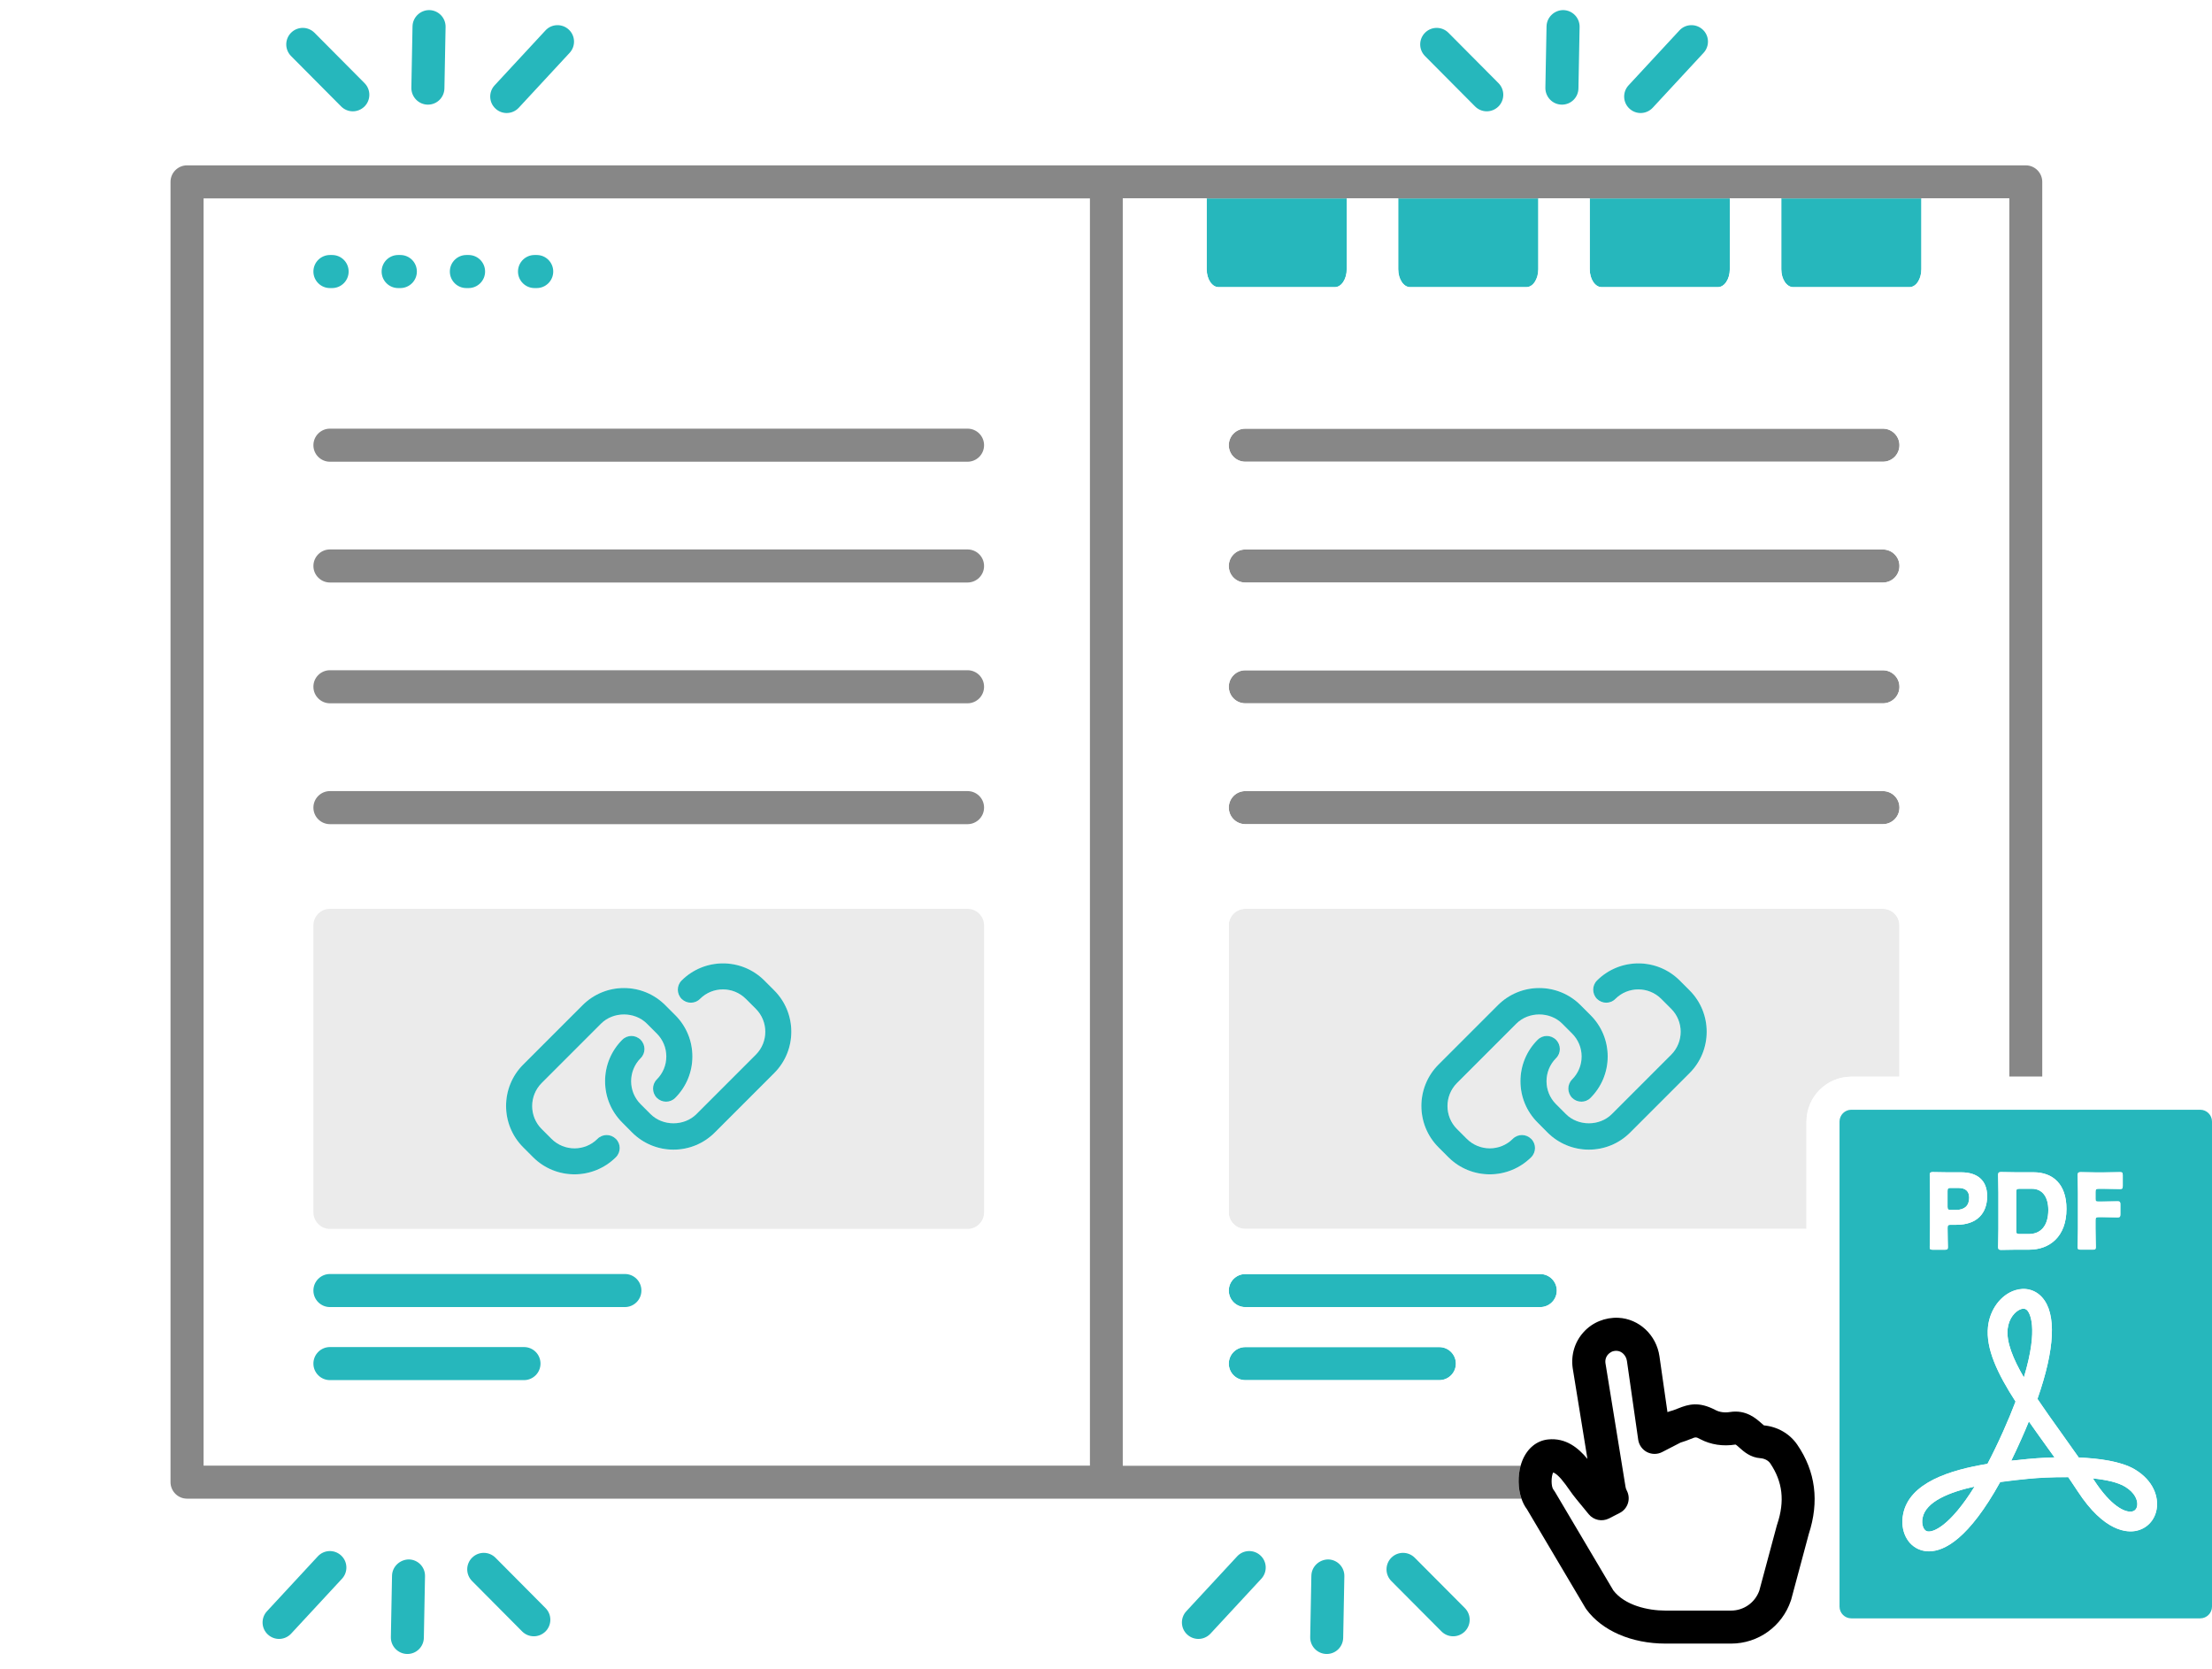 <?xml version="1.0" encoding="utf-8"?>
<!-- Generator: Adobe Illustrator 27.9.0, SVG Export Plug-In . SVG Version: 6.00 Build 0)  -->
<svg version="1.1" id="レイヤー_1" xmlns="http://www.w3.org/2000/svg" xmlns:xlink="http://www.w3.org/1999/xlink" x="0px"
	 y="0px" viewBox="0 0 285 215" style="enable-background:new 0 0 285 215;" xml:space="preserve">
<style type="text/css">
	.st0{fill:#FFFFFF;}
	.st1{fill:#EBEBEB;}
	.st2{fill:#878787;}
	.st3{fill:#26B7BC;}
</style>
<g>
	<rect class="st0" width="285" height="215"/>
</g>
<g>
	<path class="st0" d="M201.21,13.48c0.01,0,0.03,0,0.04,0c1.16,0,2.1-0.93,2.12-2.09l0.15-7.92c0.02-1.17-0.91-2.14-2.09-2.17
		c-1.15-0.01-2.14,0.91-2.17,2.09l-0.15,7.92C199.1,12.49,200.03,13.46,201.21,13.48z"/>
	<path class="st0" d="M190.05,13.71c0.42,0.42,0.96,0.63,1.51,0.63c0.54,0,1.08-0.21,1.5-0.62c0.83-0.83,0.84-2.17,0.01-3.01
		l-6.45-6.49c-0.83-0.83-2.17-0.84-3.01-0.01c-0.83,0.83-0.84,2.17-0.01,3.01L190.05,13.71z"/>
	<path class="st0" d="M211.38,14.56c0.57,0,1.14-0.23,1.56-0.68l6.55-7.07c0.8-0.86,0.75-2.21-0.11-3c-0.86-0.8-2.21-0.75-3,0.11
		l-6.55,7.07c-0.8,0.86-0.75,2.21,0.11,3C210.35,14.37,210.86,14.56,211.38,14.56z"/>
	<path class="st0" d="M55.1,13.48c0.01,0,0.03,0,0.04,0c1.16,0,2.1-0.93,2.12-2.09l0.15-7.92c0.02-1.17-0.91-2.14-2.09-2.17
		c-1.16-0.01-2.14,0.91-2.17,2.09l-0.15,7.92C52.99,12.49,53.93,13.46,55.1,13.48z"/>
	<path class="st0" d="M43.95,13.71c0.42,0.42,0.96,0.63,1.51,0.63c0.54,0,1.08-0.21,1.5-0.62c0.83-0.83,0.84-2.17,0.01-3.01
		l-6.45-6.49c-0.83-0.83-2.17-0.84-3.01-0.01c-0.83,0.83-0.84,2.17-0.01,3.01L43.95,13.71z"/>
	<path class="st0" d="M65.28,14.56c0.57,0,1.14-0.23,1.56-0.68l6.55-7.07c0.8-0.86,0.75-2.21-0.11-3c-0.86-0.8-2.21-0.75-3,0.11
		l-6.55,7.07c-0.8,0.86-0.75,2.21,0.11,3C64.24,14.37,64.76,14.56,65.28,14.56z"/>
	<path class="st0" d="M171.13,200.89c-1.16,0.01-2.14,0.91-2.17,2.09l-0.15,7.92c-0.02,1.17,0.91,2.14,2.09,2.17
		c0.01,0,0.03,0,0.04,0c1.16,0,2.1-0.93,2.12-2.09l0.15-7.92C173.24,201.88,172.3,200.91,171.13,200.89z"/>
	<path class="st0" d="M182.28,200.67c-0.83-0.83-2.17-0.84-3.01-0.01c-0.83,0.83-0.84,2.17-0.01,3.01l6.46,6.49
		c0.42,0.42,0.96,0.63,1.51,0.63c0.54,0,1.08-0.21,1.5-0.62c0.83-0.83,0.84-2.17,0.01-3.01L182.28,200.67z"/>
	<path class="st0" d="M159.4,200.49l-6.55,7.07c-0.8,0.86-0.75,2.21,0.11,3c0.41,0.38,0.93,0.57,1.44,0.57
		c0.57,0,1.14-0.23,1.56-0.68l6.55-7.07c0.8-0.86,0.75-2.21-0.11-3C161.54,199.58,160.19,199.63,159.4,200.49z"/>
	<path class="st0" d="M52.68,200.89c-1.15,0.01-2.14,0.91-2.17,2.09l-0.15,7.92c-0.02,1.17,0.91,2.14,2.09,2.17
		c0.01,0,0.03,0,0.04,0c1.16,0,2.1-0.93,2.12-2.09l0.15-7.92C54.79,201.88,53.86,200.91,52.68,200.89z"/>
	<path class="st0" d="M63.84,200.67c-0.83-0.83-2.17-0.84-3.01-0.01s-0.84,2.17-0.01,3.01l6.45,6.49c0.42,0.42,0.96,0.63,1.51,0.63
		c0.54,0,1.08-0.21,1.5-0.62c0.83-0.83,0.84-2.17,0.01-3.01L63.84,200.67z"/>
	<path class="st0" d="M40.95,200.49l-6.55,7.07c-0.8,0.86-0.75,2.21,0.11,3c0.41,0.38,0.93,0.57,1.44,0.57
		c0.57,0,1.14-0.23,1.56-0.68l6.55-7.07c0.8-0.86,0.75-2.21-0.11-3C43.09,199.58,41.75,199.63,40.95,200.49z"/>
	<path class="st0" d="M283.48,142.96h-7.93c-0.67-2.45-2.91-4.25-5.57-4.25h-6.85V23.43c0-1.17-0.95-2.13-2.13-2.13H24.1
		c-1.17,0-2.13,0.95-2.13,2.13v167.5c0,1.17,0.95,2.13,2.13,2.13h171.93c0.17,0.49,0.4,0.96,0.71,1.37l7.52,12.69
		c0.03,0.06,0.07,0.11,0.11,0.17c2.02,2.78,5.84,4.44,10.23,4.44h8.44c3.5,0,6.59-2.23,7.7-5.54c0.01-0.04,0.03-0.08,0.04-0.12
		l2.17-8.09c0.52,2,2.08,3.57,4.06,4.12v4.86c0,0.84,0.68,1.52,1.52,1.52h44.95c0.84,0,1.52-0.68,1.52-1.52v-62.48
		C285,143.64,284.32,142.96,283.48,142.96z"/>
</g>
<g>
	<path class="st0" d="M26.23,188.81h114.2V25.56H26.23V188.81z M68.87,32.86h0.28c1.17,0,2.13,0.95,2.13,2.13s-0.95,2.13-2.13,2.13
		h-0.28c-1.17,0-2.13-0.95-2.13-2.13S67.7,32.86,68.87,32.86z M60.09,32.86h0.28c1.17,0,2.13,0.95,2.13,2.13s-0.95,2.13-2.13,2.13
		h-0.28c-1.17,0-2.13-0.95-2.13-2.13S58.91,32.86,60.09,32.86z M51.3,32.86h0.28c1.17,0,2.13,0.95,2.13,2.13s-0.95,2.13-2.13,2.13
		H51.3c-1.17,0-2.13-0.95-2.13-2.13S50.13,32.86,51.3,32.86z M42.51,32.86h0.28c1.17,0,2.13,0.95,2.13,2.13s-0.95,2.13-2.13,2.13
		h-0.28c-1.17,0-2.13-0.95-2.13-2.13S41.34,32.86,42.51,32.86z M42.51,55.22h82.15c1.17,0,2.13,0.95,2.13,2.13s-0.95,2.13-2.13,2.13
		H42.51c-1.17,0-2.13-0.95-2.13-2.13S41.34,55.22,42.51,55.22z M42.51,70.79h82.15c1.17,0,2.13,0.95,2.13,2.13s-0.95,2.13-2.13,2.13
		H42.51c-1.17,0-2.13-0.95-2.13-2.13S41.34,70.79,42.51,70.79z M42.51,86.35h82.15c1.17,0,2.13,0.95,2.13,2.13s-0.95,2.13-2.13,2.13
		H42.51c-1.17,0-2.13-0.95-2.13-2.13S41.34,86.35,42.51,86.35z M42.51,101.91h82.15c1.17,0,2.13,0.95,2.13,2.13
		s-0.95,2.13-2.13,2.13H42.51c-1.17,0-2.13-0.95-2.13-2.13S41.34,101.91,42.51,101.91z M40.39,119.21c0-1.17,0.95-2.13,2.13-2.13
		h82.15c1.17,0,2.13,0.95,2.13,2.13v36.97c0,1.17-0.95,2.13-2.13,2.13H42.51c-1.17,0-2.13-0.95-2.13-2.13V119.21z M42.51,164.13h38
		c1.17,0,2.13,0.95,2.13,2.13s-0.95,2.13-2.13,2.13h-38c-1.17,0-2.13-0.95-2.13-2.13S41.34,164.13,42.51,164.13z M42.51,173.54h25
		c1.17,0,2.13,0.95,2.13,2.13s-0.95,2.13-2.13,2.13h-25c-1.17,0-2.13-0.95-2.13-2.13S41.34,173.54,42.51,173.54z"/>
	<path class="st1" d="M232.75,144.48c0-3.19,2.59-5.78,5.78-5.78h6.19v-19.5c0-1.17-0.95-2.13-2.13-2.13h-82.15
		c-1.17,0-2.13,0.95-2.13,2.13v36.97c0,1.17,0.95,2.13,2.13,2.13h72.3V144.48z M202.56,133.14l-1.27-1.27
		c-1.58-1.58-4.33-1.58-5.91,0l-7.65,7.65c-1.63,1.63-1.63,4.28,0,5.92l1.27,1.27c1.64,1.63,4.29,1.63,5.92,0
		c0.66-0.66,1.71-0.65,2.37,0c0.66,0.66,0.66,1.72,0,2.37c-1.47,1.47-3.4,2.2-5.33,2.2c-1.93,0-3.86-0.74-5.33-2.2l-1.28-1.28
		c-2.94-2.94-2.94-7.72,0-10.66l7.65-7.65c1.42-1.42,3.31-2.21,5.33-2.21c2.01,0,3.9,0.79,5.33,2.21l1.28,1.28
		c1.42,1.42,2.21,3.32,2.21,5.33c0,2.01-0.78,3.91-2.21,5.33c-0.66,0.66-1.72,0.65-2.37,0c-0.65-0.66-0.65-1.72,0-2.37
		c0.79-0.79,1.23-1.84,1.23-2.96C203.79,134.98,203.35,133.93,202.56,133.14z M195.9,139.29c0-2.01,0.78-3.9,2.21-5.33
		c0.66-0.66,1.71-0.66,2.37,0s0.66,1.72,0,2.37c-1.63,1.63-1.63,4.28,0,5.92l1.28,1.28c1.58,1.58,4.33,1.58,5.91,0l7.65-7.65
		c1.63-1.63,1.63-4.28,0-5.91l-1.28-1.28c-1.63-1.63-4.28-1.63-5.91,0c-0.66,0.66-1.72,0.65-2.37,0c-0.65-0.66-0.65-1.72,0-2.37
		c2.94-2.94,7.72-2.94,10.66,0l1.27,1.27c2.94,2.94,2.94,7.72,0,10.66l-7.65,7.65c-1.42,1.42-3.31,2.21-5.33,2.21
		c-2.01,0-3.9-0.78-5.33-2.21l-1.28-1.28C196.68,143.19,195.9,141.3,195.9,139.29z"/>
	<path class="st2" d="M160.45,59.48h82.15c1.17,0,2.13-0.95,2.13-2.13s-0.95-2.13-2.13-2.13h-82.15c-1.17,0-2.13,0.95-2.13,2.13
		S159.27,59.48,160.45,59.48z"/>
	<path class="st2" d="M160.45,75.04h82.15c1.17,0,2.13-0.95,2.13-2.13s-0.95-2.13-2.13-2.13h-82.15c-1.17,0-2.13,0.95-2.13,2.13
		S159.27,75.04,160.45,75.04z"/>
	<path class="st2" d="M160.45,90.6h82.15c1.17,0,2.13-0.95,2.13-2.13s-0.95-2.13-2.13-2.13h-82.15c-1.17,0-2.13,0.95-2.13,2.13
		S159.27,90.6,160.45,90.6z"/>
	<path class="st2" d="M160.45,106.17h82.15c1.17,0,2.13-0.95,2.13-2.13s-0.95-2.13-2.13-2.13h-82.15c-1.17,0-2.13,0.95-2.13,2.13
		S159.27,106.17,160.45,106.17z"/>
	<path class="st1" d="M42.51,158.31h82.15c1.17,0,2.13-0.95,2.13-2.13v-36.97c0-1.17-0.95-2.13-2.13-2.13H42.51
		c-1.17,0-2.13,0.95-2.13,2.13v36.97C40.39,157.35,41.34,158.31,42.51,158.31z M84.63,133.14l-1.27-1.27
		c-1.58-1.58-4.33-1.58-5.91,0l-7.65,7.65c-1.63,1.63-1.63,4.28,0,5.92l1.27,1.27c1.64,1.63,4.29,1.63,5.92,0
		c0.66-0.66,1.71-0.65,2.37,0c0.66,0.66,0.66,1.72,0,2.37c-1.47,1.47-3.4,2.2-5.33,2.2c-1.93,0-3.86-0.74-5.33-2.2l-1.28-1.28
		c-2.94-2.94-2.94-7.72,0-10.66l7.65-7.65c1.42-1.42,3.32-2.21,5.33-2.21c2.01,0,3.9,0.79,5.33,2.21l1.28,1.28
		c1.42,1.42,2.21,3.32,2.21,5.33c0,2.01-0.78,3.91-2.21,5.33c-0.66,0.66-1.72,0.65-2.37,0c-0.65-0.66-0.65-1.72,0-2.37
		c0.79-0.79,1.23-1.84,1.23-2.96C85.85,134.98,85.42,133.93,84.63,133.14z M77.96,139.29c0-2.01,0.78-3.9,2.21-5.33
		c0.66-0.66,1.71-0.66,2.37,0s0.66,1.72,0,2.37c-1.63,1.63-1.63,4.28,0,5.92l1.28,1.28c1.58,1.58,4.33,1.58,5.91,0l7.65-7.65
		c1.63-1.63,1.63-4.28,0-5.91l-1.28-1.28c-1.63-1.63-4.28-1.63-5.91,0c-0.66,0.66-1.72,0.65-2.37,0c-0.65-0.66-0.65-1.72,0-2.37
		c2.94-2.94,7.72-2.94,10.66,0l1.27,1.27c2.94,2.94,2.94,7.72,0,10.66l-7.65,7.65c-1.42,1.42-3.31,2.21-5.33,2.21
		c-2.01,0-3.9-0.78-5.33-2.21l-1.28-1.28C78.74,143.19,77.96,141.3,77.96,139.29z"/>
	<path class="st2" d="M42.51,59.48h82.15c1.17,0,2.13-0.95,2.13-2.13s-0.95-2.13-2.13-2.13H42.51c-1.17,0-2.13,0.95-2.13,2.13
		S41.34,59.48,42.51,59.48z"/>
	<path class="st2" d="M42.51,75.04h82.15c1.17,0,2.13-0.95,2.13-2.13s-0.95-2.13-2.13-2.13H42.51c-1.17,0-2.13,0.95-2.13,2.13
		S41.34,75.04,42.51,75.04z"/>
	<path class="st2" d="M42.51,90.6h82.15c1.17,0,2.13-0.95,2.13-2.13s-0.95-2.13-2.13-2.13H42.51c-1.17,0-2.13,0.95-2.13,2.13
		S41.34,90.6,42.51,90.6z"/>
	<path class="st2" d="M42.51,106.17h82.15c1.17,0,2.13-0.95,2.13-2.13s-0.95-2.13-2.13-2.13H42.51c-1.17,0-2.13,0.95-2.13,2.13
		S41.34,106.17,42.51,106.17z"/>
	<path class="st3" d="M198.45,164.13h-38c-1.17,0-2.13,0.95-2.13,2.13s0.95,2.13,2.13,2.13h38c1.17,0,2.13-0.95,2.13-2.13
		S199.62,164.13,198.45,164.13z"/>
	<path class="st3" d="M42.51,168.38h38c1.17,0,2.13-0.95,2.13-2.13s-0.95-2.13-2.13-2.13h-38c-1.17,0-2.13,0.95-2.13,2.13
		S41.34,168.38,42.51,168.38z"/>
	<path class="st3" d="M185.45,173.54h-25c-1.17,0-2.13,0.95-2.13,2.13s0.95,2.13,2.13,2.13h25c1.17,0,2.13-0.95,2.13-2.13
		S186.62,173.54,185.45,173.54z"/>
	<path class="st3" d="M42.51,177.79h25c1.17,0,2.13-0.95,2.13-2.13s-0.95-2.13-2.13-2.13h-25c-1.17,0-2.13,0.95-2.13,2.13
		S41.34,177.79,42.51,177.79z"/>
	<path class="st3" d="M155.48,34.68c0,1.27,0.68,2.31,1.53,2.31H172c0.84,0,1.53-1.03,1.53-2.31v-9.12h-18.05V34.68z"/>
	<path class="st3" d="M180.16,34.68c0,1.27,0.68,2.31,1.53,2.31h14.99c0.84,0,1.53-1.03,1.53-2.31v-9.12h-18.05V34.68z"/>
	<path class="st3" d="M204.83,34.68c0,1.27,0.68,2.31,1.53,2.31h14.99c0.84,0,1.53-1.03,1.53-2.31v-9.12h-18.05V34.68z"/>
	<path class="st3" d="M229.51,34.68c0,1.27,0.68,2.31,1.53,2.31h14.99c0.84,0,1.53-1.03,1.53-2.31v-9.12h-18.05V34.68z"/>
	<path class="st2" d="M195.92,188.81h-51.25V25.56h10.8h18.05h6.63h18.05h6.63h18.05h6.63h18.05h11.32v113.15h4.25V23.43
		c0-1.17-0.95-2.13-2.13-2.13H24.1c-1.17,0-2.13,0.95-2.13,2.13v167.5c0,1.17,0.95,2.13,2.13,2.13h171.93
		C195.55,191.69,195.57,190.09,195.92,188.81z M140.43,188.81H26.23V25.56h114.2V188.81z"/>
	<path class="st3" d="M51.3,37.11h0.28c1.17,0,2.13-0.95,2.13-2.13s-0.95-2.13-2.13-2.13H51.3c-1.17,0-2.13,0.95-2.13,2.13
		S50.13,37.11,51.3,37.11z"/>
	<path class="st3" d="M68.87,37.11h0.28c1.17,0,2.13-0.95,2.13-2.13s-0.95-2.13-2.13-2.13h-0.28c-1.17,0-2.13,0.95-2.13,2.13
		S67.7,37.11,68.87,37.11z"/>
	<path class="st3" d="M60.09,37.11h0.28c1.17,0,2.13-0.95,2.13-2.13s-0.95-2.13-2.13-2.13h-0.28c-1.17,0-2.13,0.95-2.13,2.13
		S58.91,37.11,60.09,37.11z"/>
	<path class="st3" d="M42.51,37.11h0.28c1.17,0,2.13-0.95,2.13-2.13s-0.95-2.13-2.13-2.13h-0.28c-1.17,0-2.13,0.95-2.13,2.13
		S41.34,37.11,42.51,37.11z"/>
	<path class="st3" d="M202.56,141.43c0.66,0.65,1.72,0.66,2.37,0c1.42-1.42,2.21-3.32,2.21-5.33c0-2.01-0.78-3.9-2.21-5.33
		l-1.28-1.28c-1.42-1.42-3.32-2.21-5.33-2.21c-2.01,0-3.91,0.79-5.33,2.21l-7.65,7.65c-2.94,2.94-2.94,7.72,0,10.66l1.28,1.28
		c1.47,1.47,3.4,2.2,5.33,2.2c1.93,0,3.86-0.74,5.33-2.2c0.66-0.66,0.66-1.72,0-2.37c-0.66-0.65-1.71-0.66-2.37,0
		c-1.63,1.63-4.28,1.63-5.92,0l-1.27-1.27c-1.63-1.63-1.63-4.28,0-5.92l7.65-7.65c1.58-1.58,4.33-1.58,5.91,0l1.27,1.27
		c0.79,0.79,1.23,1.84,1.23,2.96c0,1.12-0.44,2.17-1.23,2.96C201.91,139.71,201.91,140.77,202.56,141.43z"/>
	<path class="st3" d="M199.38,145.89c1.42,1.42,3.32,2.21,5.33,2.21c2.01,0,3.9-0.78,5.33-2.21l7.65-7.65
		c2.94-2.94,2.94-7.72,0-10.66l-1.27-1.27c-2.94-2.94-7.71-2.94-10.66,0c-0.65,0.65-0.65,1.71,0,2.37c0.66,0.65,1.72,0.66,2.37,0
		c1.63-1.63,4.28-1.63,5.91,0l1.28,1.28c1.63,1.63,1.63,4.28,0,5.91l-7.65,7.65c-1.58,1.58-4.33,1.58-5.91,0l-1.28-1.28
		c-1.63-1.63-1.63-4.28,0-5.92c0.66-0.65,0.66-1.71,0-2.37s-1.71-0.66-2.37,0c-1.42,1.42-2.21,3.32-2.21,5.33
		c0,2.01,0.78,3.9,2.21,5.33L199.38,145.89z"/>
	<path class="st3" d="M84.63,141.43c0.66,0.65,1.72,0.66,2.37,0c1.42-1.42,2.21-3.32,2.21-5.33c0-2.01-0.78-3.9-2.21-5.33
		l-1.28-1.28c-1.42-1.42-3.31-2.21-5.33-2.21c-2.01,0-3.91,0.79-5.33,2.21l-7.65,7.65c-2.94,2.94-2.94,7.72,0,10.66l1.28,1.28
		c1.47,1.47,3.4,2.2,5.33,2.2c1.93,0,3.86-0.74,5.33-2.2c0.66-0.66,0.66-1.72,0-2.37c-0.66-0.65-1.71-0.66-2.37,0
		c-1.63,1.63-4.28,1.63-5.92,0l-1.27-1.27c-1.63-1.63-1.63-4.28,0-5.92l7.65-7.65c1.58-1.58,4.33-1.58,5.91,0l1.27,1.27
		c0.79,0.79,1.23,1.84,1.23,2.96c0,1.12-0.44,2.17-1.23,2.96C83.98,139.71,83.98,140.77,84.63,141.43z"/>
	<path class="st3" d="M81.44,145.89c1.42,1.42,3.32,2.21,5.33,2.21c2.01,0,3.9-0.78,5.33-2.21l7.65-7.65
		c2.94-2.94,2.94-7.72,0-10.66l-1.27-1.27c-2.94-2.94-7.71-2.94-10.66,0c-0.65,0.65-0.65,1.71,0,2.37c0.66,0.65,1.72,0.66,2.37,0
		c1.63-1.63,4.28-1.63,5.91,0l1.28,1.28c1.63,1.63,1.63,4.28,0,5.91l-7.65,7.65c-1.58,1.58-4.33,1.58-5.91,0l-1.28-1.28
		c-1.63-1.63-1.63-4.28,0-5.92c0.66-0.65,0.66-1.71,0-2.37s-1.71-0.66-2.37,0c-1.42,1.42-2.21,3.32-2.21,5.33
		c0,2.01,0.78,3.9,2.21,5.33L81.44,145.89z"/>
	<path class="st3" d="M201.21,13.48c0.01,0,0.03,0,0.04,0c1.16,0,2.1-0.93,2.12-2.09l0.15-7.92c0.02-1.17-0.91-2.14-2.09-2.17
		c-1.15-0.01-2.14,0.91-2.17,2.09l-0.15,7.92C199.1,12.49,200.03,13.46,201.21,13.48z"/>
	<path class="st3" d="M190.05,13.71c0.42,0.42,0.96,0.63,1.51,0.63c0.54,0,1.08-0.21,1.5-0.62c0.83-0.83,0.84-2.17,0.01-3.01
		l-6.45-6.49c-0.83-0.83-2.17-0.84-3.01-0.01c-0.83,0.83-0.84,2.17-0.01,3.01L190.05,13.71z"/>
	<path class="st3" d="M211.38,14.56c0.57,0,1.14-0.23,1.56-0.68l6.55-7.07c0.8-0.86,0.75-2.21-0.11-3c-0.86-0.8-2.21-0.75-3,0.11
		l-6.55,7.07c-0.8,0.86-0.75,2.21,0.11,3C210.35,14.37,210.86,14.56,211.38,14.56z"/>
	<path class="st3" d="M55.1,13.48c0.01,0,0.03,0,0.04,0c1.16,0,2.1-0.93,2.12-2.09l0.15-7.92c0.02-1.17-0.91-2.14-2.09-2.17
		c-1.16-0.01-2.14,0.91-2.17,2.09l-0.15,7.92C52.99,12.49,53.93,13.46,55.1,13.48z"/>
	<path class="st3" d="M43.95,13.71c0.42,0.42,0.96,0.63,1.51,0.63c0.54,0,1.08-0.21,1.5-0.62c0.83-0.83,0.84-2.17,0.01-3.01
		l-6.45-6.49c-0.83-0.83-2.17-0.84-3.01-0.01c-0.83,0.83-0.84,2.17-0.01,3.01L43.95,13.71z"/>
	<path class="st3" d="M65.28,14.56c0.57,0,1.14-0.23,1.56-0.68l6.55-7.07c0.8-0.86,0.75-2.21-0.11-3c-0.86-0.8-2.21-0.75-3,0.11
		l-6.55,7.07c-0.8,0.86-0.75,2.21,0.11,3C64.24,14.37,64.76,14.56,65.28,14.56z"/>
	<path class="st3" d="M171.13,200.89c-1.16,0.01-2.14,0.91-2.17,2.09l-0.15,7.92c-0.02,1.17,0.91,2.14,2.09,2.17
		c0.01,0,0.03,0,0.04,0c1.16,0,2.1-0.93,2.12-2.09l0.15-7.92C173.24,201.88,172.3,200.91,171.13,200.89z"/>
	<path class="st3" d="M182.28,200.67c-0.83-0.83-2.17-0.84-3.01-0.01c-0.83,0.83-0.84,2.17-0.01,3.01l6.46,6.49
		c0.42,0.42,0.96,0.63,1.51,0.63c0.54,0,1.08-0.21,1.5-0.62c0.83-0.83,0.84-2.17,0.01-3.01L182.28,200.67z"/>
	<path class="st3" d="M159.4,200.49l-6.55,7.07c-0.8,0.86-0.75,2.21,0.11,3c0.41,0.38,0.93,0.57,1.44,0.57
		c0.57,0,1.14-0.23,1.56-0.68l6.55-7.07c0.8-0.86,0.75-2.21-0.11-3C161.54,199.58,160.19,199.63,159.4,200.49z"/>
	<path class="st3" d="M52.68,200.89c-1.15,0.01-2.14,0.91-2.17,2.09l-0.15,7.92c-0.02,1.17,0.91,2.14,2.09,2.17
		c0.01,0,0.03,0,0.04,0c1.16,0,2.1-0.93,2.12-2.09l0.15-7.92C54.79,201.88,53.86,200.91,52.68,200.89z"/>
	<path class="st3" d="M63.84,200.67c-0.83-0.83-2.17-0.84-3.01-0.01s-0.84,2.17-0.01,3.01l6.45,6.49c0.42,0.42,0.96,0.63,1.51,0.63
		c0.54,0,1.08-0.21,1.5-0.62c0.83-0.83,0.84-2.17,0.01-3.01L63.84,200.67z"/>
	<path class="st3" d="M40.95,200.49l-6.55,7.07c-0.8,0.86-0.75,2.21,0.11,3c0.41,0.38,0.93,0.57,1.44,0.57
		c0.57,0,1.14-0.23,1.56-0.68l6.55-7.07c0.8-0.86,0.75-2.21-0.11-3C43.09,199.58,41.75,199.63,40.95,200.49z"/>
	<path class="st0" d="M237,144.48c0-0.84,0.68-1.53,1.52-1.53h37.02c-0.67-2.45-2.91-4.25-5.57-4.25h-6.85h-4.25V25.56h-11.32v9.12
		c0,1.27-0.68,2.31-1.53,2.31h-14.99c-0.84,0-1.53-1.03-1.53-2.31v-9.12h-6.63v9.12c0,1.27-0.69,2.31-1.53,2.31h-14.99
		c-0.84,0-1.53-1.03-1.53-2.31v-9.12h-6.63v9.12c0,1.27-0.68,2.31-1.53,2.31h-14.99c-0.84,0-1.53-1.03-1.53-2.31v-9.12h-6.63v9.12
		c0,1.27-0.68,2.31-1.53,2.31h-14.99c-0.84,0-1.53-1.03-1.53-2.31v-9.12h-10.8v163.25h51.25c0.07-0.25,0.15-0.48,0.24-0.7
		c0.65-1.56,1.85-2.53,3.31-2.68c2.29-0.23,3.88,1.1,5.06,2.51l-1.9-11.7c-0.24-1.71,0.27-3.39,1.41-4.64
		c1.14-1.25,2.77-1.91,4.47-1.84c2.68,0.13,4.91,2.22,5.3,4.97l1.03,7.18c0.11-0.05,0.23-0.09,0.35-0.12
		c0.37-0.1,0.68-0.22,1.01-0.35c1.37-0.55,2.69-0.92,4.82,0.2c0.53,0.28,1.19,0.37,1.87,0.26c2.06-0.33,3.35,0.81,4.04,1.43
		c0.11,0.1,0.24,0.22,0.34,0.29c1.77,0.17,3.32,1.07,4.29,2.48c2.37,3.44,2.86,7.33,1.47,11.54l-0.09,0.34
		c0.52,2,2.08,3.57,4.06,4.12V144.48z M160.45,55.22h82.15c1.17,0,2.13,0.95,2.13,2.13s-0.95,2.13-2.13,2.13h-82.15
		c-1.17,0-2.13-0.95-2.13-2.13S159.27,55.22,160.45,55.22z M160.45,70.79h82.15c1.17,0,2.13,0.95,2.13,2.13s-0.95,2.13-2.13,2.13
		h-82.15c-1.17,0-2.13-0.95-2.13-2.13S159.27,70.79,160.45,70.79z M160.45,86.35h82.15c1.17,0,2.13,0.95,2.13,2.13
		s-0.95,2.13-2.13,2.13h-82.15c-1.17,0-2.13-0.95-2.13-2.13S159.27,86.35,160.45,86.35z M160.45,101.91h82.15
		c1.17,0,2.13,0.95,2.13,2.13s-0.95,2.13-2.13,2.13h-82.15c-1.17,0-2.13-0.95-2.13-2.13S159.27,101.91,160.45,101.91z
		 M185.45,177.79h-25c-1.17,0-2.13-0.95-2.13-2.13s0.95-2.13,2.13-2.13h25c1.17,0,2.13,0.95,2.13,2.13S186.62,177.79,185.45,177.79z
		 M198.45,168.38h-38c-1.17,0-2.13-0.95-2.13-2.13s0.95-2.13,2.13-2.13h38c1.17,0,2.13,0.95,2.13,2.13S199.62,168.38,198.45,168.38z
		 M160.45,158.31c-1.17,0-2.13-0.95-2.13-2.13v-36.97c0-1.17,0.95-2.13,2.13-2.13h82.15c1.17,0,2.13,0.95,2.13,2.13v19.5h-6.19
		c-3.19,0-5.78,2.59-5.78,5.78v13.82H160.45z"/>
	<path class="st3" d="M283.48,142.96h-7.93h-37.02c-0.84,0-1.52,0.68-1.52,1.53v57.61v4.86c0,0.84,0.68,1.52,1.52,1.52h44.95
		c0.84,0,1.52-0.68,1.52-1.52v-62.48C285,143.64,284.32,142.96,283.48,142.96z M267.69,151.37c0-0.28,0.09-0.38,0.38-0.38
		c0.09,0,1.28,0.03,1.91,0.03h1.08c0.64,0,2-0.03,2.1-0.03c0.28,0,0.34,0.08,0.34,0.39v1.39c0,0.31-0.05,0.39-0.34,0.39
		c-0.09,0-1.46-0.03-2.1-0.03h-0.66c-0.34,0-0.41,0.07-0.41,0.41v0.88c0,0.31,0.05,0.36,0.37,0.36h0.39c0.64,0,2-0.03,2.1-0.03
		c0.28,0,0.34,0.08,0.34,0.39v1.28c0,0.31-0.05,0.39-0.34,0.39c-0.09,0-1.46-0.03-2.1-0.03h-0.35c-0.34,0-0.41,0.07-0.41,0.41v1.07
		c0,0.72,0.04,2.27,0.04,2.37c0,0.28-0.08,0.34-0.39,0.34h-1.56c-0.31,0-0.39-0.05-0.39-0.34c0-0.09,0.04-1.65,0.04-2.37v-4.6
		C267.73,152.96,267.69,151.46,267.69,151.37z M257.44,151.37c0-0.28,0.09-0.38,0.38-0.38c0.09,0,1.28,0.03,1.91,0.03H262
		c2.49,0,4.25,1.52,4.25,4.72c0,3.6-2.2,5.25-4.79,5.25h-1.73c-0.62,0-1.81,0.03-1.91,0.03c-0.28,0-0.38-0.09-0.38-0.38
		c0-0.09,0.04-1.6,0.04-2.31v-4.64C257.48,152.96,257.44,151.46,257.44,151.37z M248.63,151.37c0-0.28,0.09-0.38,0.38-0.38
		c0.09,0,1.28,0.03,1.91,0.03h1.77c2.07,0,3.34,1.03,3.34,3.07c0,2.19-1.29,3.69-3.95,3.69h-0.74c-0.34,0-0.41,0.07-0.41,0.41
		c0,0.82,0.04,2.37,0.04,2.46c0,0.28-0.08,0.34-0.39,0.34h-1.56c-0.31,0-0.39-0.05-0.39-0.34c0-0.09,0.04-1.65,0.04-2.37v-4.6
		C248.67,152.96,248.63,151.46,248.63,151.37z M277.87,194.39c-0.24,1.44-1.25,2.51-2.63,2.8c-1.12,0.24-4.1,0.2-7.57-5.13
		c-0.39-0.59-0.78-1.19-1.19-1.78c-2.05-0.02-3.97,0.1-5.05,0.2c-0.98,0.1-2.3,0.23-3.72,0.43c-4.04,7.3-7.18,8.92-9.17,8.92
		c-0.39,0-0.74-0.06-1.05-0.16c-1.75-0.56-2.71-2.51-2.28-4.65c0.81-4.04,6.05-5.66,10.86-6.45c0.65-1.23,1.33-2.63,2.04-4.22
		c0.62-1.39,1.14-2.65,1.58-3.81c-2.32-3.59-3.85-6.81-3.55-9.64c0.24-2.21,1.64-4.1,3.48-4.69c1.3-0.42,2.61-0.08,3.49,0.91
		c1.88,2.1,1.65,6.66-0.6,13.08c0.96,1.43,2.02,2.91,3.1,4.42c0.74,1.03,1.48,2.07,2.22,3.13c2.65,0.11,5.48,0.5,7.22,1.53
		C277.51,190.76,278.12,192.89,277.87,194.39z"/>
	<path class="st3" d="M261.41,183.11c-0.3,0.74-0.63,1.51-0.98,2.29c-0.44,0.99-0.87,1.91-1.29,2.77c0.73-0.08,1.42-0.15,2.05-0.21
		c0.36-0.04,1.73-0.16,3.53-0.21c-0.39-0.55-0.78-1.09-1.17-1.63C262.81,185.09,262.09,184.09,261.41,183.11z"/>
	<path class="st3" d="M273.75,191.49c-0.93-0.55-2.44-0.87-4.1-1.04c0.05,0.08,0.1,0.16,0.15,0.23c2.14,3.29,3.98,4.22,4.92,4.03
		c0.47-0.1,0.6-0.5,0.64-0.73C275.47,193.33,275.11,192.29,273.75,191.49z"/>
	<path class="st3" d="M251.33,155.86h0.73c1.03,0,1.65-0.53,1.65-1.56c0-0.81-0.42-1.27-1.42-1.27h-0.96
		c-0.34,0-0.41,0.07-0.41,0.41v2.02C250.93,155.79,250.99,155.86,251.33,155.86z"/>
	<path class="st3" d="M247.71,195.53c-0.16,0.8,0.09,1.58,0.56,1.73c0.73,0.23,2.96-0.63,6.14-5.76
		C251.15,192.22,248.13,193.43,247.71,195.53z"/>
	<path class="st3" d="M260.19,158.97h1.22c1.5,0,2.5-1.03,2.5-3.1c0-1.6-0.7-2.73-2.12-2.73h-1.6c-0.34,0-0.41,0.07-0.41,0.41v5.02
		C259.78,158.9,259.85,158.97,260.19,158.97z"/>
	<path class="st3" d="M261.22,168.83c-0.11-0.12-0.26-0.24-0.51-0.24c-0.09,0-0.19,0.02-0.31,0.05c-0.75,0.24-1.59,1.19-1.73,2.55
		c-0.18,1.69,0.69,3.84,2.09,6.25C262.75,170.86,261.42,169.06,261.22,168.83z"/>
	<path class="st0" d="M275.05,189.3c-1.74-1.03-4.56-1.42-7.22-1.53c-0.74-1.06-1.49-2.1-2.22-3.13c-1.08-1.51-2.14-2.99-3.1-4.42
		c2.25-6.42,2.48-10.99,0.6-13.08c-0.89-0.99-2.19-1.33-3.49-0.91c-1.84,0.59-3.24,2.48-3.48,4.69c-0.31,2.83,1.23,6.05,3.55,9.64
		c-0.44,1.16-0.96,2.42-1.58,3.81c-0.71,1.58-1.39,2.98-2.04,4.22c-4.81,0.78-10.05,2.41-10.86,6.45c-0.43,2.14,0.53,4.09,2.28,4.65
		c0.3,0.1,0.65,0.16,1.05,0.16c1.99,0,5.12-1.62,9.17-8.92c1.43-0.2,2.74-0.33,3.72-0.43c1.08-0.11,3-0.22,5.05-0.2
		c0.4,0.59,0.8,1.19,1.19,1.78c3.47,5.34,6.45,5.37,7.57,5.13c1.38-0.29,2.39-1.36,2.63-2.8
		C278.12,192.89,277.51,190.76,275.05,189.3z M248.27,197.26c-0.47-0.15-0.72-0.93-0.56-1.73c0.42-2.1,3.44-3.3,6.7-4.03
		C251.23,196.63,249,197.49,248.27,197.26z M258.67,171.19c0.15-1.35,0.98-2.3,1.73-2.55c0.12-0.04,0.22-0.05,0.31-0.05
		c0.25,0,0.4,0.12,0.51,0.24c0.2,0.23,1.53,2.03-0.46,8.61C259.35,175.03,258.48,172.88,258.67,171.19z M261.18,187.96
		c-0.62,0.06-1.31,0.13-2.05,0.21c0.42-0.86,0.85-1.78,1.29-2.77c0.35-0.78,0.68-1.55,0.98-2.29c0.68,0.98,1.4,1.98,2.13,3
		c0.39,0.54,0.78,1.09,1.17,1.63C262.92,187.79,261.54,187.92,261.18,187.96z M275.36,193.98c-0.04,0.23-0.17,0.63-0.64,0.73
		c-0.94,0.19-2.78-0.74-4.92-4.03c-0.05-0.08-0.1-0.16-0.15-0.23c1.67,0.17,3.17,0.49,4.1,1.04
		C275.11,192.29,275.47,193.33,275.36,193.98z"/>
	<path class="st0" d="M248.63,160.65c0,0.28,0.08,0.34,0.39,0.34h1.56c0.31,0,0.39-0.05,0.39-0.34c0-0.09-0.04-1.64-0.04-2.46
		c0-0.34,0.07-0.41,0.41-0.41h0.74c2.66,0,3.95-1.5,3.95-3.69c0-2.04-1.27-3.07-3.34-3.07h-1.77c-0.62,0-1.81-0.03-1.91-0.03
		c-0.28,0-0.38,0.09-0.38,0.38c0,0.09,0.04,1.6,0.04,2.31v4.6C248.67,159,248.63,160.55,248.63,160.65z M250.93,153.44
		c0-0.34,0.07-0.41,0.41-0.41h0.96c1,0,1.42,0.46,1.42,1.27c0,1.03-0.62,1.56-1.65,1.56h-0.73c-0.34,0-0.41-0.07-0.41-0.41V153.44z"
		/>
	<path class="st0" d="M257.44,160.63c0,0.28,0.09,0.38,0.38,0.38c0.09,0,1.28-0.03,1.91-0.03h1.73c2.58,0,4.79-1.65,4.79-5.25
		c0-3.21-1.76-4.72-4.25-4.72h-2.27c-0.62,0-1.81-0.03-1.91-0.03c-0.28,0-0.38,0.09-0.38,0.38c0,0.09,0.04,1.6,0.04,2.31v4.64
		C257.48,159.04,257.44,160.54,257.44,160.63z M259.78,153.55c0-0.34,0.07-0.41,0.41-0.41h1.6c1.42,0,2.12,1.14,2.12,2.73
		c0,2.07-1,3.1-2.5,3.1h-1.22c-0.34,0-0.41-0.07-0.41-0.41V153.55z"/>
	<path class="st0" d="M267.69,160.65c0,0.28,0.08,0.34,0.39,0.34h1.56c0.31,0,0.39-0.05,0.39-0.34c0-0.09-0.04-1.65-0.04-2.37v-1.07
		c0-0.34,0.07-0.41,0.41-0.41h0.35c0.64,0,2,0.03,2.1,0.03c0.28,0,0.34-0.08,0.34-0.39v-1.28c0-0.31-0.05-0.39-0.34-0.39
		c-0.09,0-1.46,0.03-2.1,0.03h-0.39c-0.31,0-0.37-0.05-0.37-0.36v-0.88c0-0.34,0.07-0.41,0.41-0.41h0.66c0.64,0,2,0.03,2.1,0.03
		c0.28,0,0.34-0.08,0.34-0.39v-1.39c0-0.31-0.05-0.39-0.34-0.39c-0.09,0-1.46,0.03-2.1,0.03h-1.08c-0.62,0-1.81-0.03-1.91-0.03
		c-0.28,0-0.38,0.09-0.38,0.38c0,0.09,0.04,1.6,0.04,2.31v4.6C267.73,159,267.69,160.55,267.69,160.65z"/>
	<path class="st0" d="M228.05,188.51c-0.26-0.38-0.73-0.63-1.26-0.66c-1.29-0.09-2.13-0.84-2.69-1.34
		c-0.17-0.15-0.42-0.38-0.52-0.42c-1.62,0.27-3.19,0.03-4.54-0.69c-0.57-0.3-0.57-0.3-1.26-0.02c-0.35,0.14-0.76,0.31-1.29,0.46
		l-2.37,1.22c-0.61,0.31-1.34,0.31-1.95,0c-0.61-0.32-1.03-0.91-1.13-1.59l-1.45-10.13c-0.1-0.72-0.66-1.29-1.29-1.32
		c-0.6-0.04-0.96,0.27-1.13,0.45c-0.28,0.31-0.41,0.72-0.35,1.13l2.58,15.9c0.03,0.2,0.08,0.35,0.16,0.5
		c0.27,0.5,0.33,1.09,0.16,1.64c-0.17,0.54-0.55,1-1.06,1.26l-1.38,0.71c-0.89,0.46-1.98,0.23-2.62-0.55l-1.64-2
		c-0.27-0.33-0.56-0.73-0.86-1.15c-0.58-0.83-1.44-2.03-2.08-2.22c-0.27,0.54-0.27,1.83,0.04,2.21c0.07,0.08,0.13,0.17,0.18,0.26
		l7.53,12.71c1.46,1.92,4.43,2.61,6.73,2.61h8.44c1.65,0,3.11-1.04,3.65-2.59l2.26-8.41c0.01-0.04,0.02-0.08,0.04-0.12
		C229.98,193.37,229.68,190.88,228.05,188.51z"/>
	<path d="M231.56,186.1c-0.97-1.41-2.53-2.31-4.29-2.48c-0.09-0.07-0.23-0.19-0.34-0.29c-0.69-0.61-1.98-1.76-4.04-1.43
		c-0.68,0.11-1.35,0.02-1.87-0.26c-2.14-1.12-3.45-0.75-4.82-0.2c-0.33,0.13-0.64,0.26-1.01,0.35c-0.12,0.03-0.23,0.07-0.35,0.12
		l-1.03-7.18c-0.39-2.75-2.62-4.84-5.3-4.97c-1.7-0.07-3.34,0.59-4.47,1.84c-1.14,1.25-1.65,2.93-1.41,4.64l1.9,11.7
		c-1.17-1.41-2.77-2.74-5.06-2.51c-1.46,0.15-2.66,1.12-3.31,2.68c-0.09,0.22-0.17,0.46-0.24,0.7c-0.35,1.28-0.37,2.87,0.11,4.25
		c0.17,0.49,0.4,0.96,0.71,1.37l7.52,12.69c0.03,0.06,0.07,0.11,0.11,0.17c2.02,2.78,5.84,4.44,10.23,4.44h8.44
		c3.5,0,6.59-2.23,7.7-5.54c0.01-0.04,0.03-0.08,0.04-0.12l2.17-8.09l0.09-0.34C234.42,193.43,233.93,189.55,231.56,186.1z
		 M228.98,196.36c-0.01,0.04-0.03,0.08-0.04,0.12l-2.26,8.41c-0.54,1.55-2,2.59-3.65,2.59h-8.44c-2.31,0-5.27-0.69-6.73-2.61
		l-7.53-12.71c-0.05-0.09-0.12-0.18-0.18-0.26c-0.31-0.38-0.31-1.66-0.04-2.21c0.64,0.19,1.5,1.39,2.08,2.22
		c0.3,0.42,0.58,0.82,0.86,1.15l1.64,2c0.64,0.78,1.72,1,2.62,0.55l1.38-0.71c0.51-0.26,0.89-0.71,1.06-1.26
		c0.17-0.54,0.11-1.13-0.16-1.64c-0.08-0.15-0.13-0.3-0.16-0.5l-2.58-15.9c-0.06-0.41,0.07-0.83,0.35-1.13
		c0.17-0.18,0.52-0.49,1.13-0.45c0.63,0.03,1.19,0.6,1.29,1.32l1.45,10.13c0.1,0.68,0.52,1.27,1.13,1.59c0.61,0.31,1.33,0.32,1.95,0
		l2.37-1.22c0.52-0.15,0.94-0.32,1.29-0.46c0.69-0.28,0.69-0.28,1.26,0.02c1.35,0.71,2.92,0.95,4.54,0.69
		c0.1,0.04,0.35,0.27,0.52,0.42c0.56,0.5,1.4,1.25,2.69,1.34c0.53,0.04,1,0.29,1.26,0.66C229.68,190.88,229.98,193.37,228.98,196.36
		z"/>
</g>
</svg>
